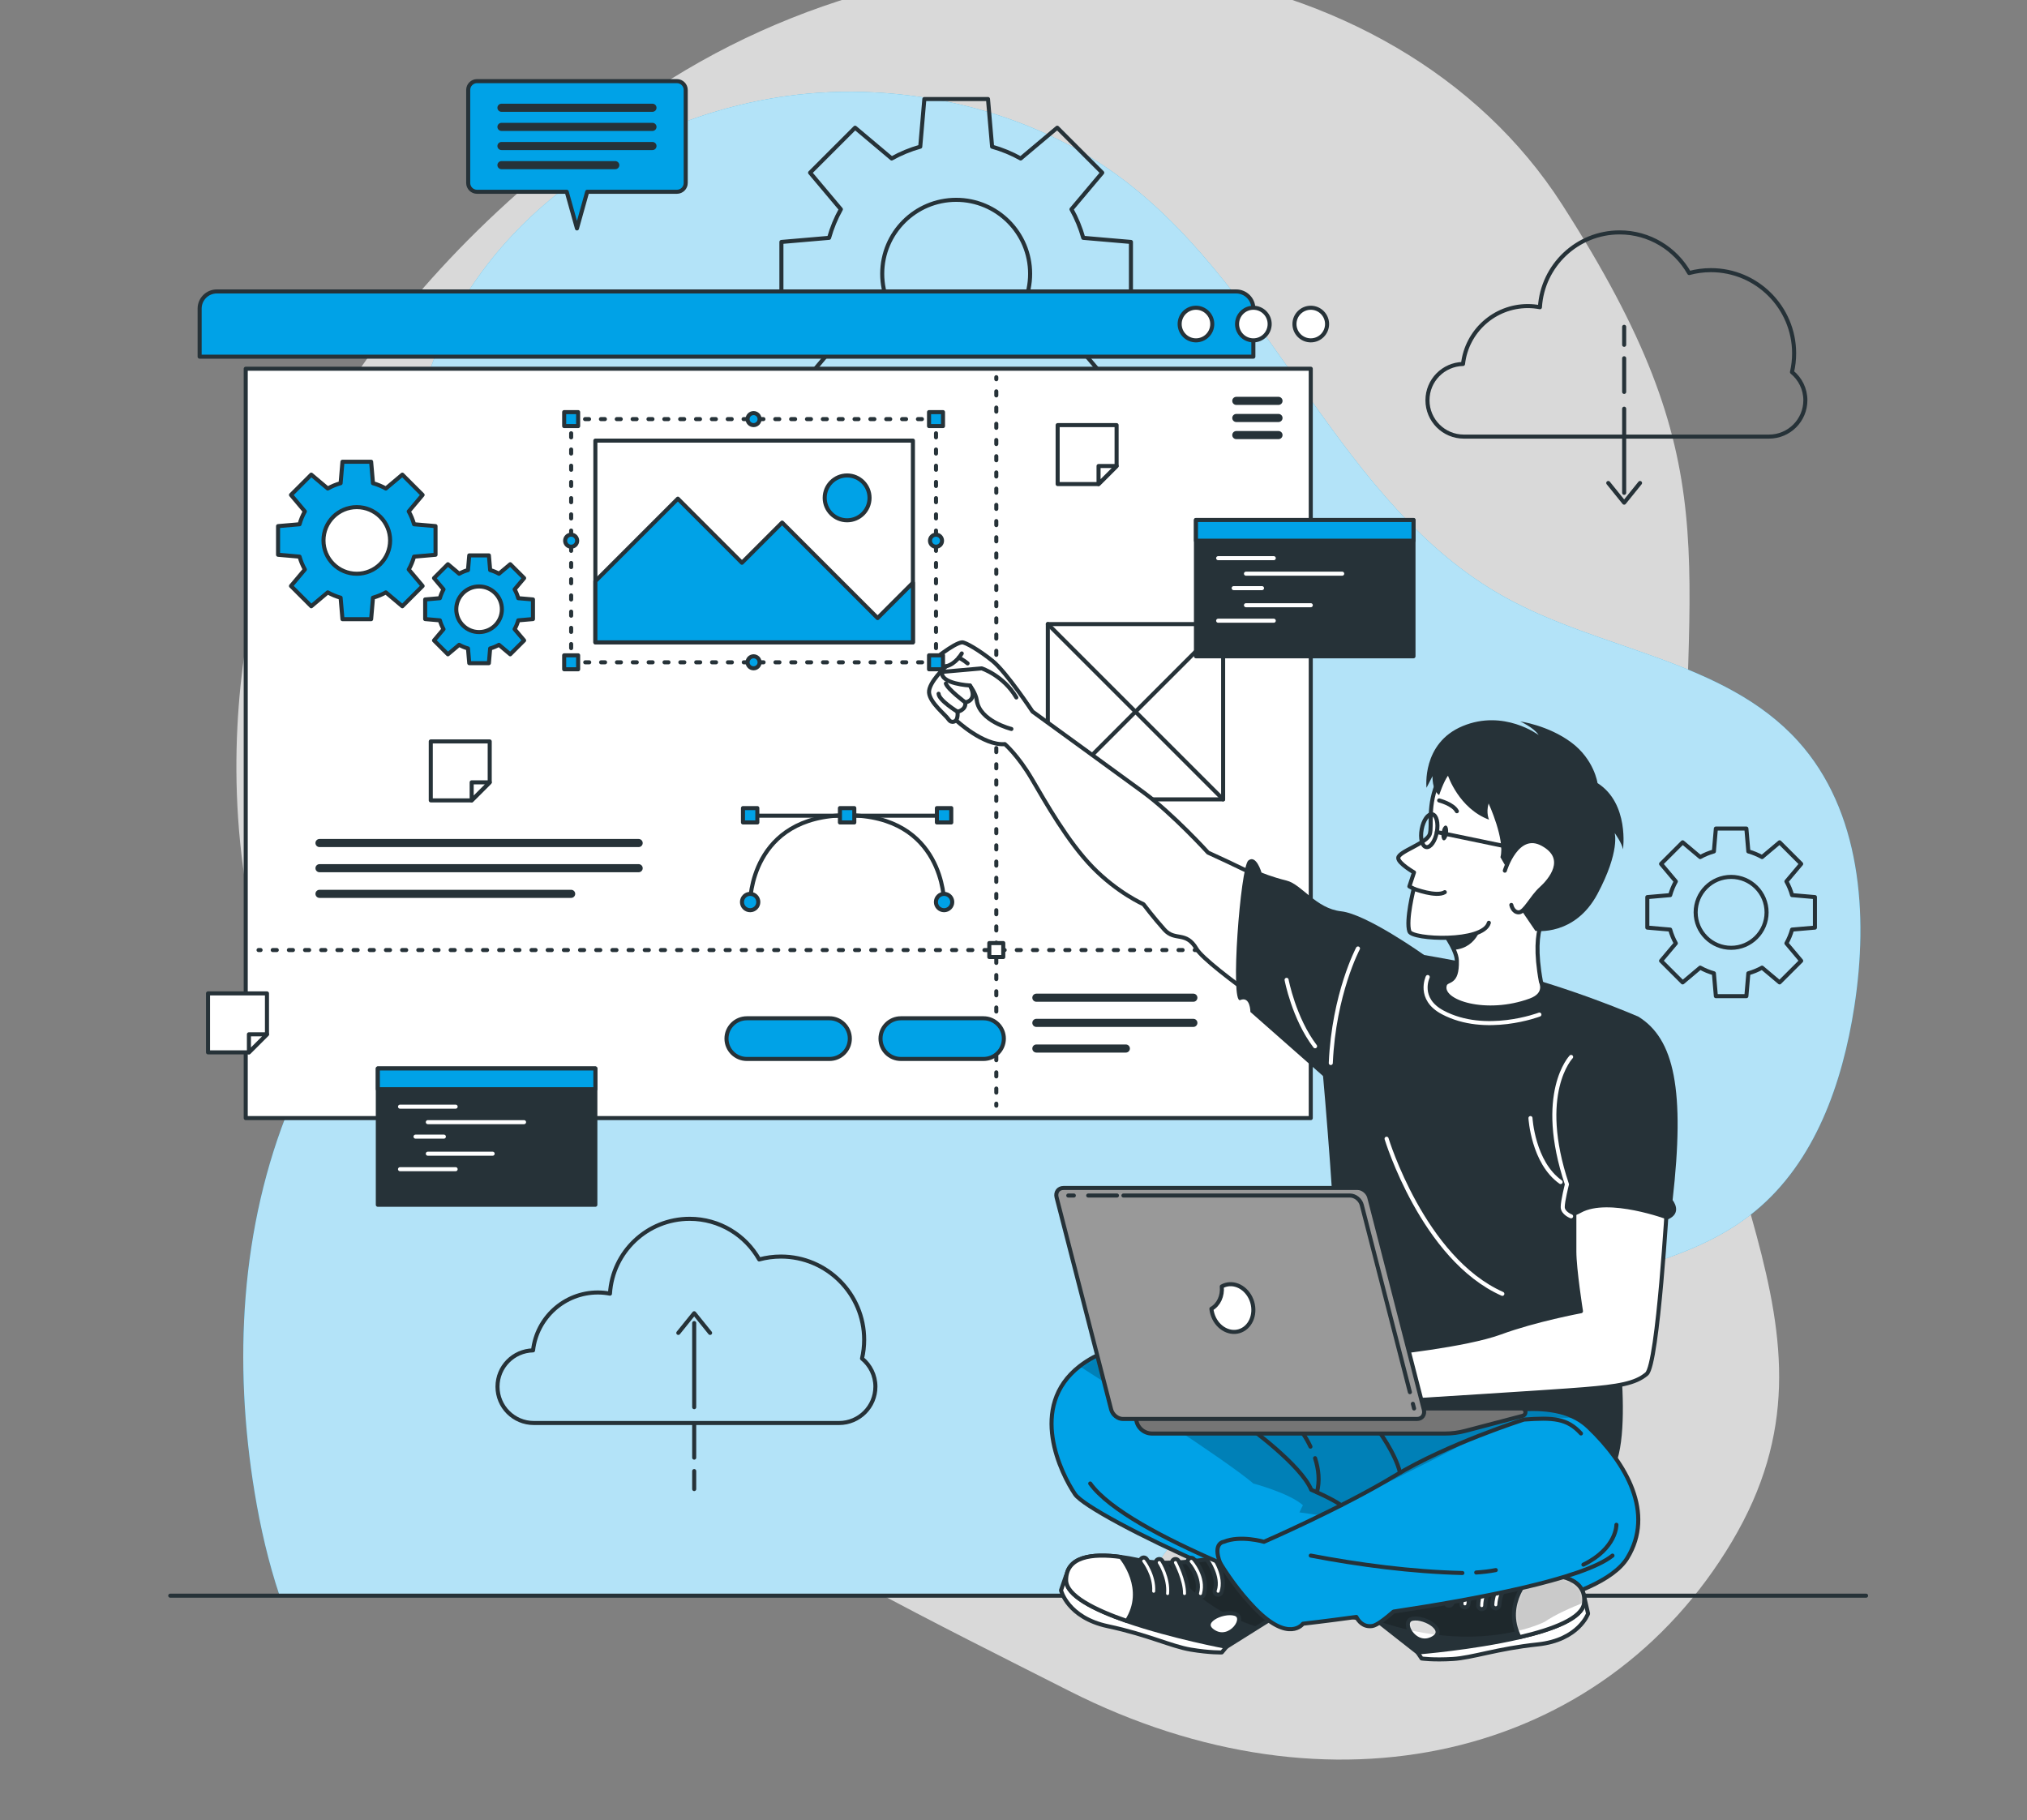 <svg width="500" height="449" viewBox="0 0 500 449" fill="none" xmlns="http://www.w3.org/2000/svg">
<rect x="0" y="0" width="500" height="449" fill="#808080" stroke="none"/>
<g clip-path="url(#clip0_4219_11204)">
<path opacity="0.7" d="M67.929 129.086C67.929 129.086 40.052 201.074 79.226 273.589C118.4 346.105 199.105 384.391 263.695 417.137C328.285 449.883 395.356 433.936 427.229 380.299C459.102 326.662 415.384 288.371 415.332 211.881C415.281 135.391 426.779 115.139 385.369 50.517C343.959 -14.106 242.31 -28.408 165.469 19.521C88.629 67.45 67.929 129.086 67.929 129.086Z" fill="white"/>
<path d="M68.971 393.662H280.185C281.041 392.299 281.903 390.945 282.78 389.611C305.501 355.025 341.876 330.368 381.608 318.802C399.407 313.621 418.69 310.537 432.992 298.743C447.708 286.608 454.467 267.247 457.394 248.399C460.938 225.576 459.021 199.995 443.53 182.864C425.338 162.746 394.86 160.494 371.159 147.306C330.369 124.61 314.555 72.916 277.447 44.597C254.015 26.715 222.355 19.783 194.042 23.703C153.853 29.267 116.037 56.203 104.685 95.665C101.535 106.616 100.274 118.491 101.245 131.076C103.061 154.626 108.127 178.479 103.349 201.609C98.082 227.102 81.495 248.626 71.585 272.697C59.247 302.665 57.548 336.302 62.824 368.278C64.235 376.829 66.207 385.406 68.971 393.662Z" fill="#00A2E7"/>
<path opacity="0.7" d="M68.971 393.662H280.185C281.041 392.299 281.903 390.945 282.78 389.611C305.501 355.025 341.876 330.368 381.608 318.802C399.407 313.621 418.69 310.537 432.992 298.743C447.708 286.608 454.467 267.247 457.394 248.399C460.938 225.576 459.021 199.995 443.53 182.864C425.338 162.746 394.86 160.494 371.159 147.306C330.369 124.61 314.555 72.916 277.447 44.597C254.015 26.715 222.355 19.783 194.042 23.703C153.853 29.267 116.037 56.203 104.685 95.665C101.535 106.616 100.274 118.491 101.245 131.076C103.061 154.626 108.127 178.479 103.349 201.609C98.082 227.102 81.495 248.626 71.585 272.697C59.247 302.665 57.548 336.302 62.824 368.278C64.235 376.829 66.207 385.406 68.971 393.662Z" fill="white"/>
<path d="M41.992 393.662H460.308" stroke="#263238" stroke-miterlimit="10" stroke-linecap="round" stroke-linejoin="round"/>
<path d="M278.968 75.389V59.69L267.208 58.677C266.508 56.196 265.535 53.833 264.3 51.63L271.891 42.607L260.791 31.507L251.768 39.098C249.565 37.863 247.202 36.891 244.721 36.19L243.708 24.431H228.009L226.996 36.19C224.515 36.89 222.152 37.863 219.949 39.098L210.926 31.507L199.826 42.607L207.417 51.63C206.182 53.833 205.21 56.196 204.509 58.677L192.75 59.69V75.389L204.509 76.402C205.209 78.883 206.182 81.246 207.417 83.449L199.826 92.472L210.926 103.572L219.949 95.981C222.152 97.216 224.515 98.188 226.996 98.889L228.009 110.648H243.708L244.721 98.889C247.202 98.189 249.565 97.216 251.768 95.981L260.791 103.572L271.891 92.472L264.3 83.449C265.535 81.246 266.507 78.883 267.208 76.402L278.968 75.389ZM235.859 85.782C225.784 85.782 217.617 77.615 217.617 67.54C217.617 57.465 225.784 49.298 235.859 49.298C245.934 49.298 254.101 57.465 254.101 67.54C254.101 77.614 245.933 85.782 235.859 85.782Z" stroke="#263238" stroke-miterlimit="10" stroke-linecap="round" stroke-linejoin="round"/>
<path d="M447.689 228.845V221.316L442.049 220.83C441.713 219.64 441.247 218.507 440.655 217.451L444.296 213.124L438.972 207.801L434.645 211.442C433.589 210.85 432.455 210.383 431.266 210.048L430.78 204.409H423.252L422.766 210.048C421.576 210.384 420.443 210.85 419.387 211.442L415.06 207.801L409.737 213.124L413.377 217.451C412.785 218.507 412.318 219.641 411.983 220.831L406.344 221.317V228.846L411.983 229.332C412.319 230.522 412.785 231.655 413.377 232.711L409.737 237.038L415.06 242.361L419.387 238.721C420.443 239.313 421.577 239.78 422.766 240.115L423.252 245.754H430.78L431.266 240.115C432.456 239.779 433.589 239.313 434.645 238.721L438.972 242.361L444.296 237.038L440.655 232.711C441.247 231.655 441.714 230.521 442.049 229.332L447.689 228.845ZM427.016 233.829C422.184 233.829 418.268 229.912 418.268 225.081C418.268 220.25 422.185 216.333 427.016 216.333C431.848 216.333 435.764 220.25 435.764 225.081C435.764 229.912 431.847 233.829 427.016 233.829Z" stroke="#263238" stroke-miterlimit="10" stroke-linecap="round" stroke-linejoin="round"/>
<path d="M442.029 91.799C442.371 90.313 442.557 88.769 442.557 87.179C442.557 75.84 433.365 66.647 422.026 66.647C420.171 66.647 418.376 66.897 416.667 67.358C413.286 61.375 406.871 57.333 399.509 57.333C389.046 57.333 380.492 65.492 379.853 75.794C378.886 75.613 377.893 75.508 376.874 75.508C368.597 75.508 361.787 81.755 360.882 89.79C356.022 89.895 352.113 93.86 352.113 98.745C352.113 103.696 356.127 107.71 361.078 107.71H436.365C441.316 107.71 445.33 103.696 445.33 98.745C445.33 95.943 444.042 93.443 442.029 91.799Z" stroke="#263238" stroke-miterlimit="10" stroke-linecap="round" stroke-linejoin="round"/>
<path d="M400.633 100.833V121.581" stroke="#263238" stroke-miterlimit="10" stroke-linecap="round" stroke-linejoin="round"/>
<path d="M400.633 88.385V96.684" stroke="#263238" stroke-miterlimit="10" stroke-linecap="round" stroke-linejoin="round"/>
<path d="M400.633 80.63V85.069" stroke="#263238" stroke-miterlimit="10" stroke-linecap="round" stroke-linejoin="round"/>
<path d="M396.711 119.156L400.63 124.006L404.548 119.156" stroke="#263238" stroke-miterlimit="10" stroke-linecap="round" stroke-linejoin="round"/>
<path d="M212.636 335.15C212.978 333.664 213.164 332.12 213.164 330.53C213.164 319.191 203.972 309.998 192.632 309.998C190.778 309.998 188.982 310.248 187.273 310.709C183.892 304.726 177.477 300.684 170.115 300.684C159.652 300.684 151.098 308.843 150.459 319.145C149.492 318.964 148.499 318.859 147.48 318.859C139.203 318.859 132.393 325.106 131.488 333.141C126.628 333.246 122.719 337.211 122.719 342.096C122.719 347.047 126.733 351.061 131.684 351.061H206.971C211.922 351.061 215.936 347.047 215.936 342.096C215.937 339.295 214.65 336.794 212.636 335.15Z" stroke="#263238" stroke-miterlimit="10" stroke-linecap="round" stroke-linejoin="round"/>
<path d="M171.238 347.154V326.406" stroke="#263238" stroke-miterlimit="10" stroke-linecap="round" stroke-linejoin="round"/>
<path d="M171.238 359.602V351.303" stroke="#263238" stroke-miterlimit="10" stroke-linecap="round" stroke-linejoin="round"/>
<path d="M171.238 367.357V362.918" stroke="#263238" stroke-miterlimit="10" stroke-linecap="round" stroke-linejoin="round"/>
<path d="M175.156 328.832L171.238 323.982L167.32 328.832" stroke="#263238" stroke-miterlimit="10" stroke-linecap="round" stroke-linejoin="round"/>
<path d="M309.166 87.989H49.242V76.135C49.242 73.796 51.138 71.899 53.478 71.899H304.93C307.269 71.899 309.166 73.795 309.166 76.135V87.989Z" fill="#00A2E7" stroke="#263238" stroke-miterlimit="10" stroke-linecap="round" stroke-linejoin="round"/>
<path d="M323.325 90.969H60.613V275.837H323.325V90.969Z" fill="white" stroke="#263238" stroke-miterlimit="10" stroke-linecap="round" stroke-linejoin="round"/>
<path d="M327.349 79.944C327.349 82.166 325.548 83.966 323.327 83.966C321.106 83.966 319.305 82.165 319.305 79.944C319.305 77.722 321.106 75.922 323.327 75.922C325.548 75.922 327.349 77.723 327.349 79.944Z" fill="white" stroke="#263238" stroke-miterlimit="10" stroke-linecap="round" stroke-linejoin="round"/>
<path d="M313.189 79.944C313.189 82.166 311.388 83.966 309.167 83.966C306.945 83.966 305.145 82.165 305.145 79.944C305.145 77.722 306.946 75.922 309.167 75.922C311.388 75.922 313.189 77.723 313.189 79.944Z" fill="white" stroke="#263238" stroke-miterlimit="10" stroke-linecap="round" stroke-linejoin="round"/>
<path d="M299.028 79.944C299.028 82.166 297.227 83.966 295.006 83.966C292.785 83.966 290.984 82.165 290.984 79.944C290.984 77.722 292.785 75.922 295.006 75.922C297.227 75.922 299.028 77.723 299.028 79.944Z" fill="white" stroke="#263238" stroke-miterlimit="10" stroke-linecap="round" stroke-linejoin="round"/>
<path d="M315.366 98.897H304.961" stroke="#263238" stroke-width="2" stroke-miterlimit="10" stroke-linecap="round" stroke-linejoin="round"/>
<path d="M315.366 103.117H304.961" stroke="#263238" stroke-width="2" stroke-miterlimit="10" stroke-linecap="round" stroke-linejoin="round"/>
<path d="M315.366 107.336H304.961" stroke="#263238" stroke-width="2" stroke-miterlimit="10" stroke-linecap="round" stroke-linejoin="round"/>
<path d="M78.812 207.977H157.537" stroke="#263238" stroke-width="2" stroke-miterlimit="10" stroke-linecap="round" stroke-linejoin="round"/>
<path d="M78.812 214.187H157.537" stroke="#263238" stroke-width="2" stroke-miterlimit="10" stroke-linecap="round" stroke-linejoin="round"/>
<path d="M78.812 220.514H140.884" stroke="#263238" stroke-width="2" stroke-miterlimit="10" stroke-linecap="round" stroke-linejoin="round"/>
<path d="M245.758 93.054V93.554" stroke="#263238" stroke-linecap="round" stroke-linejoin="round"/>
<path d="M245.758 96.549V270.779" stroke="#263238" stroke-linecap="round" stroke-linejoin="round" stroke-dasharray="1 3"/>
<path d="M245.758 272.276V272.776" stroke="#263238" stroke-linecap="round" stroke-linejoin="round"/>
<path d="M63.777 234.378H64.277" stroke="#263238" stroke-linecap="round" stroke-linejoin="round"/>
<path d="M67.273 234.378H317.306" stroke="#263238" stroke-linecap="round" stroke-linejoin="round" stroke-dasharray="1 2.99"/>
<path d="M318.805 234.378H319.305" stroke="#263238" stroke-linecap="round" stroke-linejoin="round"/>
<path d="M247.477 232.655H244.031V236.101H247.477V232.655Z" fill="white" stroke="#263238" stroke-miterlimit="10" stroke-linecap="round" stroke-linejoin="round"/>
<path d="M166.972 20.014H117.668C116.466 20.014 115.492 20.988 115.492 22.19V45.135C115.492 46.337 116.466 47.311 117.668 47.311H139.794L142.32 56.355L144.846 47.311H166.972C168.174 47.311 169.148 46.337 169.148 45.135V22.19C169.148 20.989 168.174 20.014 166.972 20.014Z" fill="#00A2E7" stroke="#263238" stroke-miterlimit="10" stroke-linecap="round" stroke-linejoin="round"/>
<path d="M123.695 26.584H160.944" stroke="#263238" stroke-width="2" stroke-miterlimit="10" stroke-linecap="round" stroke-linejoin="round"/>
<path d="M123.695 31.303H160.944" stroke="#263238" stroke-width="2" stroke-miterlimit="10" stroke-linecap="round" stroke-linejoin="round"/>
<path d="M123.695 36.022H160.944" stroke="#263238" stroke-width="2" stroke-miterlimit="10" stroke-linecap="round" stroke-linejoin="round"/>
<path d="M123.695 40.742H151.768" stroke="#263238" stroke-width="2" stroke-miterlimit="10" stroke-linecap="round" stroke-linejoin="round"/>
<path d="M146.854 263.594H93.199V297.223H146.854V263.594Z" fill="#263238" stroke="#263238" stroke-miterlimit="10" stroke-linecap="round" stroke-linejoin="round"/>
<path d="M146.854 263.594H93.199V268.707H146.854V263.594Z" fill="#00A2E7" stroke="#263238" stroke-miterlimit="10" stroke-linecap="round" stroke-linejoin="round"/>
<path d="M98.676 273.017H112.39" stroke="white" stroke-miterlimit="10" stroke-linecap="round" stroke-linejoin="round"/>
<path d="M105.531 276.841H129.267" stroke="white" stroke-miterlimit="10" stroke-linecap="round" stroke-linejoin="round"/>
<path d="M102.5 280.409H109.489" stroke="white" stroke-miterlimit="10" stroke-linecap="round" stroke-linejoin="round"/>
<path d="M105.531 284.621H121.518" stroke="white" stroke-miterlimit="10" stroke-linecap="round" stroke-linejoin="round"/>
<path d="M98.676 288.445H112.39" stroke="white" stroke-miterlimit="10" stroke-linecap="round" stroke-linejoin="round"/>
<path d="M231.988 201.235H185.922" stroke="#263238" stroke-miterlimit="10" stroke-linecap="round" stroke-linejoin="round"/>
<path d="M232.877 222.536C232.877 222.536 232.877 201.132 208.958 201.132C185.039 201.132 185.039 222.536 185.039 222.536" stroke="#263238" stroke-miterlimit="10" stroke-linecap="round" stroke-linejoin="round"/>
<path d="M232.878 224.551C233.991 224.551 234.893 223.649 234.893 222.536C234.893 221.423 233.991 220.521 232.878 220.521C231.765 220.521 230.863 221.423 230.863 222.536C230.863 223.649 231.765 224.551 232.878 224.551Z" fill="#00A2E7" stroke="#263238" stroke-miterlimit="10" stroke-linecap="round" stroke-linejoin="round"/>
<path d="M183.023 222.536C183.023 221.423 183.925 220.521 185.038 220.521C186.151 220.521 187.053 221.423 187.053 222.536C187.053 223.649 186.151 224.551 185.038 224.551C183.925 224.551 183.023 223.649 183.023 222.536Z" fill="#00A2E7" stroke="#263238" stroke-miterlimit="10" stroke-linecap="round" stroke-linejoin="round"/>
<path d="M231.105 202.904H234.648V199.36H231.105V202.904Z" fill="#00A2E7" stroke="#263238" stroke-miterlimit="10" stroke-linecap="round" stroke-linejoin="round"/>
<path d="M207.186 202.904H210.73V199.36H207.186V202.904Z" fill="#00A2E7" stroke="#263238" stroke-miterlimit="10" stroke-linecap="round" stroke-linejoin="round"/>
<path d="M183.27 202.904H186.812V199.36H183.27V202.904Z" fill="#00A2E7" stroke="#263238" stroke-miterlimit="10" stroke-linecap="round" stroke-linejoin="round"/>
<path d="M107.432 136.865V129.793L102.134 129.337C101.819 128.219 101.38 127.155 100.824 126.163L104.244 122.098L99.243 117.097L95.178 120.517C94.186 119.961 93.121 119.523 92.004 119.207L91.547 113.909H84.475L84.018 119.207C82.9 119.522 81.836 119.96 80.844 120.517L76.779 117.097L71.778 122.098L75.198 126.163C74.642 127.155 74.204 128.22 73.888 129.338L68.59 129.794V136.866L73.888 137.323C74.203 138.441 74.642 139.505 75.198 140.498L71.778 144.563L76.779 149.564L80.844 146.144C81.836 146.7 82.901 147.138 84.018 147.454L84.475 152.752H91.547L92.004 147.454C93.122 147.139 94.186 146.7 95.179 146.144L99.244 149.564L104.245 144.563L100.825 140.498C101.381 139.506 101.819 138.441 102.135 137.324L107.432 136.865ZM88.012 141.547C83.473 141.547 79.794 137.868 79.794 133.329C79.794 128.79 83.473 125.111 88.012 125.111C92.551 125.111 96.23 128.79 96.23 133.329C96.23 137.868 92.55 141.547 88.012 141.547Z" fill="#00A2E7" stroke="#263238" stroke-miterlimit="10" stroke-linecap="round" stroke-linejoin="round"/>
<path d="M131.467 152.728V147.887L127.841 147.574C127.625 146.809 127.325 146.08 126.944 145.401L129.285 142.619L125.862 139.196L123.08 141.537C122.401 141.156 121.672 140.856 120.907 140.64L120.594 137.014H115.753L115.44 140.64C114.675 140.856 113.946 141.156 113.267 141.537L110.484 139.196L107.061 142.619L109.402 145.401C109.021 146.08 108.721 146.809 108.505 147.574L104.879 147.887V152.728L108.505 153.041C108.721 153.806 109.021 154.535 109.402 155.214L107.061 157.996L110.484 161.419L113.266 159.078C113.945 159.459 114.674 159.759 115.439 159.975L115.752 163.601H120.593L120.906 159.975C121.671 159.759 122.4 159.459 123.079 159.078L125.861 161.419L129.284 157.996L126.943 155.213C127.324 154.534 127.624 153.805 127.84 153.04L131.467 152.728ZM118.174 155.933C115.067 155.933 112.549 153.414 112.549 150.308C112.549 147.201 115.068 144.683 118.174 144.683C121.281 144.683 123.799 147.202 123.799 150.308C123.799 153.415 121.281 155.933 118.174 155.933Z" fill="#00A2E7" stroke="#263238" stroke-miterlimit="10" stroke-linecap="round" stroke-linejoin="round"/>
<path d="M255.641 246.137H294.366" stroke="#263238" stroke-width="2" stroke-miterlimit="10" stroke-linecap="round" stroke-linejoin="round"/>
<path d="M255.641 252.347H294.366" stroke="#263238" stroke-width="2" stroke-miterlimit="10" stroke-linecap="round" stroke-linejoin="round"/>
<path d="M255.641 258.675H277.713" stroke="#263238" stroke-width="2" stroke-miterlimit="10" stroke-linecap="round" stroke-linejoin="round"/>
<path d="M204.61 261.248H184.221C181.45 261.248 179.203 259.002 179.203 256.231C179.203 253.46 181.449 251.213 184.221 251.213H204.61C207.381 251.213 209.628 253.459 209.628 256.231C209.628 259.002 207.381 261.248 204.61 261.248Z" fill="#00A2E7" stroke="#263238" stroke-miterlimit="10" stroke-linecap="round" stroke-linejoin="round"/>
<path d="M242.602 261.248H222.213C219.442 261.248 217.195 259.002 217.195 256.231C217.195 253.46 219.442 251.213 222.213 251.213H242.602C245.373 251.213 247.62 253.459 247.62 256.231C247.619 259.002 245.373 261.248 242.602 261.248Z" fill="#00A2E7" stroke="#263238" stroke-miterlimit="10" stroke-linecap="round" stroke-linejoin="round"/>
<path d="M301.71 153.966H258.469V197.207H301.71V153.966Z" fill="white" stroke="#263238" stroke-miterlimit="10" stroke-linecap="round" stroke-linejoin="round"/>
<path d="M258.469 153.966L301.71 197.207" stroke="#263238" stroke-miterlimit="10" stroke-linecap="round" stroke-linejoin="round"/>
<path d="M301.71 153.966L258.469 197.207" stroke="#263238" stroke-miterlimit="10" stroke-linecap="round" stroke-linejoin="round"/>
<path d="M348.664 128.281H295.008V161.91H348.664V128.281Z" fill="#263238" stroke="#263238" stroke-miterlimit="10" stroke-linecap="round" stroke-linejoin="round"/>
<path d="M348.664 128.281H295.008V133.394H348.664V128.281Z" fill="#00A2E7" stroke="#263238" stroke-miterlimit="10" stroke-linecap="round" stroke-linejoin="round"/>
<path d="M300.484 137.703H314.199" stroke="white" stroke-miterlimit="10" stroke-linecap="round" stroke-linejoin="round"/>
<path d="M307.344 141.527H331.08" stroke="white" stroke-miterlimit="10" stroke-linecap="round" stroke-linejoin="round"/>
<path d="M304.309 145.095H311.298" stroke="white" stroke-miterlimit="10" stroke-linecap="round" stroke-linejoin="round"/>
<path d="M307.344 149.308H323.331" stroke="white" stroke-miterlimit="10" stroke-linecap="round" stroke-linejoin="round"/>
<path d="M300.484 153.132H314.199" stroke="white" stroke-miterlimit="10" stroke-linecap="round" stroke-linejoin="round"/>
<path d="M275.431 104.88V114.97L270.981 119.42H260.891V104.88H275.431Z" fill="white" stroke="#263238" stroke-miterlimit="10" stroke-linecap="round" stroke-linejoin="round"/>
<path d="M275.43 114.97L270.98 119.42V114.97H275.43Z" fill="white" stroke="#263238" stroke-miterlimit="10" stroke-linecap="round" stroke-linejoin="round"/>
<path d="M120.798 182.915V193.005L116.348 197.455H106.258V182.915H120.798Z" fill="white" stroke="#263238" stroke-miterlimit="10" stroke-linecap="round" stroke-linejoin="round"/>
<path d="M120.798 193.005L116.348 197.455V193.005H120.798Z" fill="white" stroke="#263238" stroke-miterlimit="10" stroke-linecap="round" stroke-linejoin="round"/>
<path d="M65.853 245.077V255.167L61.403 259.617H51.312V245.077H65.853Z" fill="white" stroke="#263238" stroke-miterlimit="10" stroke-linecap="round" stroke-linejoin="round"/>
<path d="M65.852 255.167L61.402 259.617V255.167H65.852Z" fill="white" stroke="#263238" stroke-miterlimit="10" stroke-linecap="round" stroke-linejoin="round"/>
<path d="M247.869 183.575C242.584 184.027 235.857 177.706 235.857 177.706C235.857 177.706 234.828 178.701 233.969 177.465C233.11 176.229 229.381 173.363 229.171 170.88C228.961 168.398 233.366 164.377 233.366 164.377C229.968 165.304 229.61 163.313 229.61 163.313C229.61 163.313 235.321 158.597 237.318 158.471C238.101 158.421 241.506 160.378 244.795 163.023C248.235 165.79 254.69 175.542 254.69 175.542C254.69 175.542 276.544 191.411 282.067 195.474C289.354 200.835 297.992 210.341 297.992 210.341C297.992 210.341 327.012 223.419 334.969 230.607L324.156 256.231C324.156 256.231 297.782 238.561 295.145 234.077C292.508 229.594 289.87 232.291 287.233 229.36C284.596 226.429 282.067 223.081 282.067 223.081C282.067 223.081 275.684 220.286 269.516 213.956C263.348 207.626 257.919 197.945 254.51 192.143C251.1 186.341 247.869 183.575 247.869 183.575Z" fill="white" stroke="#263238" stroke-miterlimit="10" stroke-linecap="round" stroke-linejoin="round"/>
<path d="M249.481 179.836C249.481 179.836 241.616 177.931 240.932 172.739C240.71 171.052 239.244 169.11 239.244 169.11C239.244 169.11 231.898 168.747 232.365 165.757L242.159 164.892C242.159 164.892 247.53 166.647 250.696 172.068" fill="white"/>
<path d="M249.481 179.836C249.481 179.836 241.616 177.931 240.932 172.739C240.71 171.052 239.244 169.11 239.244 169.11C239.244 169.11 231.898 168.747 232.365 165.757L242.159 164.892C242.159 164.892 247.53 166.647 250.696 172.068" stroke="#263238" stroke-miterlimit="10" stroke-linecap="round" stroke-linejoin="round"/>
<path d="M235.859 177.706C235.859 177.706 236.353 177.017 236.19 175.586C236.19 175.586 238.35 175.195 238.109 173.281C238.109 173.281 241.313 172.887 239.245 169.11" stroke="#263238" stroke-miterlimit="10" stroke-linecap="round" stroke-linejoin="round"/>
<path d="M238.107 173.281C238.107 173.281 233.805 170.086 233.316 168.632" stroke="#263238" stroke-miterlimit="10" stroke-linecap="round" stroke-linejoin="round"/>
<path d="M236.191 175.586C236.191 175.586 231.604 172.794 231.523 171.155" stroke="#263238" stroke-miterlimit="10" stroke-linecap="round" stroke-linejoin="round"/>
<path d="M237.238 161.206C237.238 161.206 235.781 163.829 233.367 164.377" stroke="#263238" stroke-miterlimit="10" stroke-linecap="round" stroke-linejoin="round"/>
<path d="M236.516 162.234C236.516 162.234 237.682 162.822 238.675 163.662" stroke="#263238" stroke-miterlimit="10" stroke-linecap="round" stroke-linejoin="round"/>
<path d="M404.118 250.801C404.118 250.801 386.783 243.256 369.217 239.141C351.65 235.026 323.256 231.36 323.256 231.36C323.256 231.36 331.074 311.159 329.016 315.961C326.958 320.762 314.594 336.88 314.594 336.88C314.594 336.88 381.486 362.961 393.146 365.181C404.806 367.402 398.724 326.934 398.724 326.934C398.724 326.934 410.976 275.493 404.118 250.801Z" fill="#263238"/>
<path d="M380.112 242.23C380.112 242.23 381.702 245.26 377.522 246.8C366.692 250.8 355.152 247.27 356.382 243.03C356.852 241.41 359.532 243.03 359.362 236.98C359.342 236.2 359.062 235.29 358.632 234.32C357.972 232.82 356.932 231.18 355.882 229.71C354.052 227.15 352.172 225.08 352.172 225.08C352.172 225.08 369.362 214.11 382.112 225.08C382.112 225.08 377.372 227.48 380.112 242.23Z" fill="white" stroke="#263238" stroke-miterlimit="10" stroke-linecap="round" stroke-linejoin="round"/>
<path d="M401.411 384.36C394.641 395.39 360.291 400.57 341.541 400.08C322.801 399.6 268.841 374.05 265.181 368.64C261.791 363.63 253.461 347.07 266.301 337.06C267.321 336.27 268.461 335.52 269.761 334.82C278.551 330.06 337.011 345.07 337.011 345.07C337.011 345.07 340.631 342.78 341.961 342.95C346.041 343.47 348.931 346.77 357.201 349.12C362.971 350.77 378.721 344.43 388.781 349.88C389.881 350.47 390.901 351.2 391.841 352.1C401.241 361.08 408.171 373.33 401.411 384.36Z" fill="#00A2E7"/>
<mask id="mask0_4219_11204" style="mask-type:luminance" maskUnits="userSpaceOnUse" x="259" y="333" width="146" height="68">
<path d="M401.411 384.36C394.641 395.39 360.291 400.57 341.541 400.08C322.801 399.6 268.841 374.05 265.181 368.64C261.791 363.63 253.461 347.07 266.301 337.06C267.321 336.27 268.461 335.52 269.761 334.82C278.551 330.06 337.011 345.07 337.011 345.07C337.011 345.07 340.631 342.78 341.961 342.95C346.041 343.47 348.931 346.77 357.201 349.12C362.971 350.77 378.721 344.43 388.781 349.88C389.881 350.47 390.901 351.2 391.841 352.1C401.241 361.08 408.171 373.33 401.411 384.36Z" fill="white"/>
</mask>
<g mask="url(#mask0_4219_11204)">
<path opacity="0.3" d="M388.781 349.88C378.471 349.19 369.281 351.35 362.861 355.14C355.251 359.64 319.311 376.95 319.311 376.95C319.391 375.09 321.391 371.34 321.391 371.34C318.011 368.33 309.171 365.99 309.171 365.99C302.321 360.14 275.141 342.69 266.301 337.06C267.321 336.27 268.461 335.52 269.761 334.82C278.551 330.06 337.011 345.07 337.011 345.07C337.011 345.07 340.631 342.78 341.961 342.95C346.041 343.47 348.931 346.77 357.201 349.12C362.971 350.77 378.721 344.43 388.781 349.88Z" fill="black" fill-opacity="0.7"/>
</g>
<path d="M401.411 384.36C394.641 395.39 360.291 400.57 341.541 400.08C322.801 399.6 268.841 374.05 265.181 368.64C261.791 363.63 253.461 347.07 266.301 337.06C267.321 336.27 268.461 335.52 269.761 334.82C278.551 330.06 337.011 345.07 337.011 345.07C337.011 345.07 340.631 342.78 341.961 342.95C346.041 343.47 348.931 346.77 357.201 349.12C362.971 350.77 378.721 344.43 388.781 349.88C389.881 350.47 390.901 351.2 391.841 352.1C401.241 361.08 408.171 373.33 401.411 384.36Z" stroke="#263238" stroke-miterlimit="10" stroke-linecap="round" stroke-linejoin="round"/>
<path d="M390.866 394.316L391.73 398.086C391.73 398.086 389.431 404.613 379.318 405.678C369.205 406.743 363.221 408.984 358.362 409.276C353.503 409.568 350.673 409.154 350.673 409.154L349.68 407.67L390.866 394.316Z" fill="white" stroke="#263238" stroke-miterlimit="10" stroke-linecap="round" stroke-linejoin="round"/>
<path d="M332.164 393.918L349.68 407.667C349.68 407.667 363.261 406.591 374.798 403.913L374.799 403.904C383.1 401.983 390.347 399.226 390.746 395.45C391.352 389.708 385.216 388.136 377.922 388.36C376.559 388.39 375.162 388.496 373.751 388.643C362.078 389.894 347.242 383.446 347.242 383.446L332.164 393.918Z" fill="#263238"/>
<mask id="mask1_4219_11204" style="mask-type:luminance" maskUnits="userSpaceOnUse" x="332" y="383" width="59" height="25">
<path d="M332.164 393.918L349.68 407.667C349.68 407.667 363.261 406.591 374.798 403.913L374.799 403.904C383.1 401.983 390.347 399.226 390.746 395.45C391.352 389.708 385.216 388.136 377.922 388.36C376.559 388.39 375.162 388.496 373.751 388.643C362.078 389.894 347.242 383.446 347.242 383.446L332.164 393.918Z" fill="white"/>
</mask>
<g mask="url(#mask1_4219_11204)">
<path opacity="0.3" d="M390.752 395.323C387.605 396.563 383.696 398.288 381.008 400.117C381.008 400.117 364.737 408.491 339.736 399.866L332.16 393.919L347.244 383.447C347.244 383.447 362.076 389.897 373.753 388.64C375.166 388.493 376.562 388.389 377.923 388.363C385.161 388.137 391.255 389.68 390.752 395.323Z" fill="black" fill-opacity="0.7"/>
</g>
<path d="M332.164 393.918L349.68 407.667C349.68 407.667 363.261 406.591 374.798 403.913L374.799 403.904C383.1 401.983 390.347 399.226 390.746 395.45C391.352 389.708 385.216 388.136 377.922 388.36C376.559 388.39 375.162 388.496 373.751 388.643C362.078 389.894 347.242 383.446 347.242 383.446L332.164 393.918Z" stroke="#263238" stroke-miterlimit="10" stroke-linecap="round" stroke-linejoin="round"/>
<path d="M348.492 399.337C345.334 399.852 348.804 406.311 353.085 404.349C357.366 402.387 351.65 398.822 348.492 399.337Z" fill="white"/>
<mask id="mask2_4219_11204" style="mask-type:luminance" maskUnits="userSpaceOnUse" x="347" y="399" width="8" height="6">
<path d="M348.492 399.337C345.334 399.852 348.804 406.311 353.085 404.349C357.366 402.387 351.65 398.822 348.492 399.337Z" fill="white"/>
</mask>
<g mask="url(#mask2_4219_11204)">
<path opacity="0.2" d="M354.419 403.307C352.261 403.047 349.989 402.657 347.614 402.119C347.007 400.853 347.146 399.553 348.49 399.336C351.142 398.903 355.598 401.348 354.419 403.307Z" fill="black" fill-opacity="0.7"/>
</g>
<path d="M348.492 399.337C345.334 399.852 348.804 406.311 353.085 404.349C357.366 402.387 351.65 398.822 348.492 399.337Z" stroke="#263238" stroke-miterlimit="10" stroke-linecap="round" stroke-linejoin="round"/>
<path d="M374.801 403.904C383.102 401.983 390.349 399.226 390.748 395.45C391.354 389.708 385.218 388.136 377.924 388.36C377.605 388.666 370.537 395.503 374.801 403.904Z" fill="white"/>
<mask id="mask3_4219_11204" style="mask-type:luminance" maskUnits="userSpaceOnUse" x="373" y="388" width="18" height="16">
<path d="M374.801 403.904C383.102 401.983 390.349 399.226 390.748 395.45C391.354 389.708 385.218 388.136 377.924 388.36C377.605 388.666 370.537 395.503 374.801 403.904Z" fill="white"/>
</mask>
<g mask="url(#mask3_4219_11204)">
<path opacity="0.3" d="M390.753 395.323C387.606 396.563 383.697 398.288 381.009 400.117C381.009 400.117 378.582 401.365 374.161 402.406C371.361 394.708 377.62 388.649 377.923 388.363C385.162 388.137 391.256 389.68 390.753 395.323Z" fill="black" fill-opacity="0.7"/>
</g>
<path d="M374.801 403.904C383.102 401.983 390.349 399.226 390.748 395.45C391.354 389.708 385.218 388.136 377.924 388.36C377.605 388.666 370.537 395.503 374.801 403.904Z" stroke="#263238" stroke-miterlimit="10" stroke-linecap="round" stroke-linejoin="round"/>
<path d="M368.877 396.773C368.894 396.775 368.911 396.776 368.927 396.777C369.406 396.8 369.812 396.431 369.835 395.953C370.009 392.336 372.792 389.39 372.821 389.361C373.152 389.015 373.141 388.467 372.795 388.136C372.45 387.805 371.903 387.816 371.571 388.159C371.438 388.297 368.309 391.59 368.103 395.869C368.081 396.331 368.423 396.725 368.877 396.773Z" fill="white" stroke="#263238" stroke-miterlimit="10" stroke-linecap="round" stroke-linejoin="round"/>
<path d="M365.408 396.981C365.432 396.984 365.458 396.985 365.482 396.985C365.961 396.995 366.357 396.614 366.366 396.136C366.439 392.482 368.993 389.314 369.02 389.282C369.322 388.912 369.268 388.366 368.898 388.063C368.527 387.76 367.984 387.812 367.679 388.183C367.558 388.329 364.716 391.835 364.633 396.102C364.624 396.555 364.966 396.934 365.408 396.981Z" fill="white" stroke="#263238" stroke-miterlimit="10" stroke-linecap="round" stroke-linejoin="round"/>
<path d="M361.26 396.543C361.265 396.543 361.27 396.544 361.275 396.545C361.752 396.587 362.173 396.234 362.215 395.757C362.481 392.719 365.066 388.835 365.092 388.796C365.358 388.398 365.252 387.86 364.855 387.594C364.458 387.326 363.918 387.434 363.653 387.83C363.536 388.004 360.794 392.121 360.488 395.606C360.446 396.076 360.791 396.493 361.26 396.543Z" fill="white" stroke="#263238" stroke-miterlimit="10" stroke-linecap="round" stroke-linejoin="round"/>
<path d="M357.339 396.129C357.416 396.137 357.494 396.135 357.574 396.122C358.046 396.043 358.365 395.596 358.286 395.124C357.67 391.442 361.09 388.288 361.125 388.257C361.479 387.936 361.506 387.388 361.186 387.033C360.866 386.678 360.318 386.65 359.963 386.969C359.793 387.123 355.801 390.782 356.576 395.409C356.642 395.802 356.962 396.089 357.339 396.129Z" fill="white" stroke="#263238" stroke-miterlimit="10" stroke-linecap="round" stroke-linejoin="round"/>
<path d="M353.078 395.104C353.171 395.114 353.267 395.109 353.363 395.086C353.83 394.979 354.121 394.514 354.013 394.047C353.259 390.765 356.495 387.055 356.528 387.019C356.844 386.66 356.811 386.113 356.453 385.795C356.096 385.478 355.548 385.51 355.231 385.868C355.072 386.046 351.369 390.277 352.325 394.436C352.41 394.806 352.721 395.066 353.078 395.104Z" fill="white" stroke="#263238" stroke-miterlimit="10" stroke-linecap="round" stroke-linejoin="round"/>
<path d="M262.974 388.677L261.719 392.335C261.719 392.335 263.319 399.068 273.265 401.188C283.21 403.309 288.926 406.167 293.727 406.967C298.528 407.767 301.386 407.653 301.386 407.653L302.529 406.281L262.974 388.677Z" fill="white" stroke="#263238" stroke-miterlimit="10" stroke-linecap="round" stroke-linejoin="round"/>
<path d="M321.396 394.448L302.533 406.281C302.533 406.281 289.14 403.784 277.948 399.909V399.9C269.895 397.117 262.977 393.615 262.977 389.818C262.977 384.045 269.244 383.126 276.474 384.114C277.826 384.287 279.205 384.539 280.592 384.834C292.07 387.305 307.5 382.45 307.5 382.45L321.396 394.448Z" fill="#263238"/>
<mask id="mask4_4219_11204" style="mask-type:luminance" maskUnits="userSpaceOnUse" x="262" y="382" width="60" height="25">
<path d="M321.396 394.448L302.533 406.281C302.533 406.281 289.14 403.784 277.948 399.909V399.9C269.895 397.117 262.977 393.615 262.977 389.818C262.977 384.045 269.244 383.126 276.474 384.114C277.826 384.287 279.205 384.539 280.592 384.834C292.07 387.305 307.5 382.45 307.5 382.45L321.396 394.448Z" fill="white"/>
</mask>
<g mask="url(#mask4_4219_11204)">
<path opacity="0.3" d="M321.396 394.448L310.3 401.409C299.16 398.054 291.913 390.954 287.77 385.536C297.609 385.562 307.5 382.45 307.5 382.45L321.396 394.448Z" fill="black" fill-opacity="0.7"/>
</g>
<path d="M321.396 394.448L302.533 406.281C302.533 406.281 289.14 403.784 277.948 399.909V399.9C269.895 397.117 262.977 393.615 262.977 389.818C262.977 384.045 269.244 383.126 276.474 384.114C277.826 384.287 279.205 384.539 280.592 384.834C292.07 387.305 307.5 382.45 307.5 382.45L321.396 394.448Z" stroke="#263238" stroke-miterlimit="10" stroke-linecap="round" stroke-linejoin="round"/>
<path d="M277.948 399.9C269.895 397.117 262.977 393.615 262.977 389.818C262.977 384.045 269.244 383.126 276.474 384.114C276.76 384.452 283.071 391.994 277.948 399.9Z" fill="white" stroke="#263238" stroke-miterlimit="10" stroke-linecap="round" stroke-linejoin="round"/>
<path d="M284.582 393.431C284.565 393.431 284.548 393.43 284.532 393.429C284.054 393.402 283.688 392.992 283.716 392.515C283.923 388.9 281.464 385.678 281.439 385.646C281.146 385.267 281.215 384.723 281.593 384.43C281.971 384.137 282.514 384.206 282.808 384.581C282.926 384.733 285.691 388.336 285.447 392.612C285.42 393.075 285.039 393.431 284.582 393.431Z" fill="white" stroke="#263238" stroke-miterlimit="10" stroke-linecap="round" stroke-linejoin="round"/>
<path d="M288.011 394.002C287.986 394.002 287.961 394.001 287.937 393.999C287.46 393.958 287.106 393.539 287.147 393.062C287.459 389.421 285.251 386.002 285.228 385.967C284.966 385.567 285.077 385.03 285.477 384.767C285.878 384.505 286.412 384.614 286.677 385.014C286.782 385.172 289.24 388.957 288.875 393.209C288.835 393.661 288.456 394.002 288.011 394.002Z" fill="white" stroke="#263238" stroke-miterlimit="10" stroke-linecap="round" stroke-linejoin="round"/>
<path d="M292.183 394.002C292.178 394.002 292.173 394.002 292.168 394.002C291.69 393.993 291.308 393.598 291.316 393.12C291.37 390.071 289.208 385.937 289.186 385.895C288.963 385.472 289.125 384.948 289.548 384.724C289.97 384.499 290.496 384.663 290.719 385.085C290.817 385.27 293.111 389.652 293.05 393.15C293.042 393.624 292.655 394.002 292.183 394.002Z" fill="white" stroke="#263238" stroke-miterlimit="10" stroke-linecap="round" stroke-linejoin="round"/>
<path d="M296.128 394.002C296.051 394.002 295.973 393.992 295.895 393.971C295.434 393.842 295.164 393.365 295.291 392.903C296.291 389.306 293.22 385.81 293.189 385.776C292.871 385.42 292.901 384.872 293.257 384.553C293.613 384.234 294.16 384.263 294.48 384.618C294.633 384.789 298.218 388.847 296.962 393.367C296.856 393.751 296.507 394.002 296.128 394.002Z" fill="white" stroke="#263238" stroke-miterlimit="10" stroke-linecap="round" stroke-linejoin="round"/>
<path d="M300.47 393.431C300.377 393.431 300.281 393.416 300.188 393.384C299.735 393.228 299.495 392.736 299.65 392.283C300.745 389.098 297.916 385.069 297.887 385.03C297.61 384.64 297.701 384.099 298.09 383.821C298.478 383.543 299.019 383.633 299.298 384.022C299.437 384.216 302.676 388.813 301.288 392.847C301.165 393.205 300.829 393.431 300.47 393.431Z" fill="white" stroke="#263238" stroke-miterlimit="10" stroke-linecap="round" stroke-linejoin="round"/>
<path d="M304.585 398.122C307.672 398.966 303.542 405.025 299.491 402.624C295.44 400.223 301.499 397.278 304.585 398.122Z" fill="white" stroke="#263238" stroke-miterlimit="10" stroke-linecap="round" stroke-linejoin="round"/>
<path d="M268.922 365.986C273.559 372.478 287.284 379.645 300.964 385.561C302.435 387.992 305.429 392.539 309.542 396.769C317.963 405.43 321.396 400.578 321.396 400.578C321.396 400.578 326.714 399.981 334.569 398.905C335.091 399.913 336.284 401.493 338.539 401.137C339.561 400.976 341.527 399.515 343.745 397.587C363.572 394.602 390.486 389.625 397.753 383.77" fill="#00A2E7"/>
<path d="M268.922 365.986C273.559 372.478 287.284 379.645 300.964 385.561C302.435 387.992 305.429 392.539 309.542 396.769C317.963 405.43 321.396 400.578 321.396 400.578C321.396 400.578 326.714 399.981 334.569 398.905C335.091 399.913 336.284 401.493 338.539 401.137C339.561 400.976 341.527 399.515 343.745 397.587C363.572 394.602 390.486 389.625 397.753 383.77" stroke="#263238" stroke-miterlimit="10" stroke-linecap="round" stroke-linejoin="round"/>
<path d="M389.977 353.64C386.548 349.868 383.118 349.696 375.916 350.211C375.916 350.211 357.127 356.169 344.022 364.1C330.918 372.031 311.785 380.364 311.785 380.364C311.785 380.364 305.955 378.675 301.899 380.364C301.899 380.364 299.05 380.585 300.959 385.562" stroke="#263238" stroke-miterlimit="10" stroke-linecap="round" stroke-linejoin="round"/>
<path d="M398.722 376.167C398.722 376.167 398.818 381.977 390.582 386" stroke="#263238" stroke-miterlimit="10" stroke-linecap="round" stroke-linejoin="round"/>
<path d="M307.844 351.926C307.844 351.926 320.855 361.329 323.448 367.53C323.448 367.53 328.45 369.659 330.836 371.338" stroke="#263238" stroke-miterlimit="10" stroke-linecap="round" stroke-linejoin="round"/>
<path d="M324.391 359.742C325.265 362.444 325.593 365.379 324.848 368.151" stroke="#263238" stroke-miterlimit="10" stroke-linecap="round" stroke-linejoin="round"/>
<path d="M321.391 353.64C322.104 354.666 322.716 355.763 323.253 356.891" stroke="#263238" stroke-miterlimit="10" stroke-linecap="round" stroke-linejoin="round"/>
<path d="M339.906 352.783C339.906 352.783 344.256 358.597 345.339 363.32" stroke="#263238" stroke-miterlimit="10" stroke-linecap="round" stroke-linejoin="round"/>
<path d="M364.137 387.939C365.755 387.835 367.37 387.657 368.962 387.345" stroke="#263238" stroke-miterlimit="10" stroke-linecap="round" stroke-linejoin="round"/>
<path d="M323.328 383.77C335.201 386.038 348.204 387.772 360.724 388.064" stroke="#263238" stroke-miterlimit="10" stroke-linecap="round" stroke-linejoin="round"/>
<path d="M411.32 295.588C411.32 295.588 408.971 336.537 406.202 338.937C403.433 341.337 399.061 342.024 390.787 342.709C382.513 343.395 345.939 345.643 345.939 345.643L342.027 333.89C342.027 333.89 361.476 331.916 370.109 328.739C378.741 325.562 389.978 323.481 389.978 323.481C389.978 323.481 388.344 313.168 388.344 308.734C388.344 304.3 388.344 293.007 388.344 287.851" fill="white"/>
<path d="M411.32 295.588C411.32 295.588 408.971 336.537 406.202 338.937C403.433 341.337 399.061 342.024 390.787 342.709C382.513 343.395 345.939 345.643 345.939 345.643L342.027 333.89C342.027 333.89 361.476 331.916 370.109 328.739C378.741 325.562 389.978 323.481 389.978 323.481C389.978 323.481 388.344 313.168 388.344 308.734C388.344 304.3 388.344 293.007 388.344 287.851" stroke="#263238" stroke-miterlimit="10" stroke-linecap="round" stroke-linejoin="round"/>
<path d="M404.118 250.801C413.036 256.288 415.666 268.977 412.579 296.069C412.579 296.069 415.212 299.27 411.322 300.87C411.322 300.87 396.757 295.423 389.979 299.175C383.201 302.927 384.96 293.987 384.96 293.987C384.96 293.987 382.172 269.066 388.345 264.563" fill="#263238"/>
<path d="M387.545 260.747C387.545 260.747 378.971 269.664 386.516 292.183C386.516 292.183 385.468 296.28 385.478 297.784C385.488 299.289 387.545 300.07 387.545 300.07" stroke="white" stroke-miterlimit="10" stroke-linecap="round" stroke-linejoin="round"/>
<path d="M377.52 275.836C377.52 275.836 378.145 286.81 384.959 291.611" stroke="white" stroke-miterlimit="10" stroke-linecap="round" stroke-linejoin="round"/>
<path d="M379.724 250.296C379.724 250.296 366.436 255.388 355.861 249.75C349.593 246.409 352.176 241.036 352.176 241.036" stroke="white" stroke-miterlimit="10" stroke-linecap="round" stroke-linejoin="round"/>
<path d="M284.155 353.659H356.493C358.127 353.659 359.755 353.449 361.335 353.034L375.602 349.291C376.008 349.184 376.291 348.817 376.291 348.397C376.291 347.887 375.877 347.473 375.367 347.473H281.166C280.656 347.473 280.242 347.887 280.242 348.397V349.746C280.243 351.908 281.995 353.659 284.155 353.659Z" fill="#757575" stroke="#263238" stroke-miterlimit="10" stroke-linecap="round" stroke-linejoin="round"/>
<path d="M276.981 350.065H349.521C350.787 350.065 351.545 349.022 351.214 347.736L337.756 295.407C337.425 294.121 336.131 293.078 334.865 293.078H262.325C261.059 293.078 260.301 294.121 260.632 295.407L274.09 347.736C274.421 349.022 275.715 350.065 276.981 350.065Z" fill="#999999" stroke="#263238" stroke-miterlimit="10" stroke-linecap="round" stroke-linejoin="round"/>
<path d="M264.883 294.94H263.512" stroke="#263238" stroke-miterlimit="10" stroke-linecap="round" stroke-linejoin="round"/>
<path d="M275.518 294.94H268.43" stroke="#263238" stroke-miterlimit="10" stroke-linecap="round" stroke-linejoin="round"/>
<path d="M347.778 343.448L335.902 297.269C335.571 295.983 334.277 294.94 333.011 294.94H277.117" stroke="#263238" stroke-miterlimit="10" stroke-linecap="round" stroke-linejoin="round"/>
<path d="M348.812 347.474L348.516 346.321" stroke="#263238" stroke-miterlimit="10" stroke-linecap="round" stroke-linejoin="round"/>
<path d="M298.812 322.89C298.859 323.304 298.94 323.722 299.066 324.144C299.992 327.294 302.943 329.208 305.654 328.41C308.365 327.612 309.815 324.407 308.889 321.256C307.954 318.098 305.003 316.193 302.292 316.991C301.971 317.088 301.663 317.218 301.376 317.38C301.608 319.71 300.602 321.888 298.812 322.89Z" fill="white" stroke="#263238" stroke-miterlimit="10" stroke-linecap="round" stroke-linejoin="round"/>
<path d="M330.835 224.824C324.556 224.138 321.127 218.174 317.354 217.241C313.582 216.308 311.169 215.251 311.169 215.251C311.169 215.251 309.868 210.706 307.923 212.293C305.979 213.88 303.409 247.787 305.923 246.722C308.437 245.658 308.437 249.658 308.437 249.658L331.75 270.206L351.291 235.604C351.291 235.604 337.114 225.51 330.835 224.824Z" fill="#263238"/>
<path d="M140.887 103.893V103.393H141.387" stroke="#263238" stroke-linecap="round" stroke-linejoin="round"/>
<path d="M144.32 103.393H228.919" stroke="#263238" stroke-linecap="round" stroke-linejoin="round" stroke-dasharray="0.98 2.93"/>
<path d="M230.387 103.393H230.887V103.893" stroke="#263238" stroke-linecap="round" stroke-linejoin="round"/>
<path d="M230.887 106.893V161.393" stroke="#263238" stroke-linecap="round" stroke-linejoin="round" stroke-dasharray="1 3"/>
<path d="M230.887 162.893V163.393H230.387" stroke="#263238" stroke-linecap="round" stroke-linejoin="round"/>
<path d="M227.454 163.393H142.855" stroke="#263238" stroke-linecap="round" stroke-linejoin="round" stroke-dasharray="0.98 2.93"/>
<path d="M141.387 163.393H140.887V162.893" stroke="#263238" stroke-linecap="round" stroke-linejoin="round"/>
<path d="M140.887 159.893V105.393" stroke="#263238" stroke-linecap="round" stroke-linejoin="round" stroke-dasharray="1 3"/>
<path d="M185.886 104.877C186.706 104.877 187.37 104.213 187.37 103.393C187.37 102.573 186.706 101.909 185.886 101.909C185.067 101.909 184.402 102.573 184.402 103.393C184.402 104.213 185.067 104.877 185.886 104.877Z" fill="#00A2E7" stroke="#263238" stroke-miterlimit="10" stroke-linecap="round" stroke-linejoin="round"/>
<path d="M140.886 134.877C141.706 134.877 142.37 134.213 142.37 133.393C142.37 132.573 141.706 131.909 140.886 131.909C140.067 131.909 139.402 132.573 139.402 133.393C139.402 134.213 140.067 134.877 140.886 134.877Z" fill="#00A2E7" stroke="#263238" stroke-miterlimit="10" stroke-linecap="round" stroke-linejoin="round"/>
<path d="M185.886 164.877C186.706 164.877 187.37 164.213 187.37 163.393C187.37 162.573 186.706 161.909 185.886 161.909C185.067 161.909 184.402 162.573 184.402 163.393C184.402 164.213 185.067 164.877 185.886 164.877Z" fill="#00A2E7" stroke="#263238" stroke-miterlimit="10" stroke-linecap="round" stroke-linejoin="round"/>
<path d="M230.886 134.877C231.706 134.877 232.37 134.213 232.37 133.393C232.37 132.573 231.706 131.909 230.886 131.909C230.067 131.909 229.402 132.573 229.402 133.393C229.402 134.213 230.067 134.877 230.886 134.877Z" fill="#00A2E7" stroke="#263238" stroke-miterlimit="10" stroke-linecap="round" stroke-linejoin="round"/>
<path d="M232.61 161.67H229.164V165.116H232.61V161.67Z" fill="#00A2E7" stroke="#263238" stroke-miterlimit="10" stroke-linecap="round" stroke-linejoin="round"/>
<path d="M232.61 101.67H229.164V105.116H232.61V101.67Z" fill="#00A2E7" stroke="#263238" stroke-miterlimit="10" stroke-linecap="round" stroke-linejoin="round"/>
<path d="M142.61 161.67H139.164V165.116H142.61V161.67Z" fill="#00A2E7" stroke="#263238" stroke-miterlimit="10" stroke-linecap="round" stroke-linejoin="round"/>
<path d="M142.61 101.67H139.164V105.116H142.61V101.67Z" fill="#00A2E7" stroke="#263238" stroke-miterlimit="10" stroke-linecap="round" stroke-linejoin="round"/>
<path d="M225.189 108.7H146.859V158.47H225.189V108.7Z" fill="white" stroke="#263238" stroke-miterlimit="10" stroke-linecap="round" stroke-linejoin="round"/>
<path d="M225.189 143.769L216.481 152.477L192.924 128.92L183.012 138.831L167.207 123.026L146.859 143.374V158.47H225.189V143.769Z" fill="#00A2E7" stroke="#263238" stroke-miterlimit="10" stroke-linecap="round" stroke-linejoin="round"/>
<path d="M208.96 128.357C212.014 128.357 214.49 125.881 214.49 122.827C214.49 119.773 212.014 117.297 208.96 117.297C205.906 117.297 203.43 119.773 203.43 122.827C203.43 125.881 205.906 128.357 208.96 128.357Z" fill="#00A2E7" stroke="#263238" stroke-miterlimit="10" stroke-linecap="round" stroke-linejoin="round"/>
<path d="M334.969 233.992C334.969 233.992 329.022 245.162 328.266 262.254" stroke="white" stroke-miterlimit="10" stroke-linecap="round" stroke-linejoin="round"/>
<path d="M317.363 241.732C317.363 241.732 319.153 251.23 324.39 258.115" stroke="white" stroke-miterlimit="10" stroke-linecap="round" stroke-linejoin="round"/>
<path d="M342.027 280.928C342.027 280.928 351.011 310.486 370.583 319.193" stroke="white" stroke-miterlimit="10" stroke-linecap="round" stroke-linejoin="round"/>
<path d="M365.683 227.42C365.683 227.42 364.833 233.87 358.633 234.32C357.973 232.82 356.933 231.18 355.883 229.71C359.993 228.39 365.683 227.42 365.683 227.42Z" fill="#263238"/>
<path d="M378.895 227.875C378.895 227.875 389.265 229.142 393.606 215.223C397.947 201.304 394.536 190.813 377.371 185.761C367.854 182.96 358.338 185.214 354.908 192.416C351.968 198.591 353.357 203.722 352.679 205.792C351.921 208.107 344.905 210.078 344.906 211.668C344.907 212.985 348.793 215.223 348.793 215.223L347.65 218.68L348.727 219.252C348.727 219.252 346.735 227.044 347.65 229.788C348.319 231.794 365.883 232.627 367.255 227.654" fill="white"/>
<path d="M378.895 227.875C378.895 227.875 389.265 229.142 393.606 215.223C397.947 201.304 394.536 190.813 377.371 185.761C367.854 182.96 358.338 185.214 354.908 192.416C351.968 198.591 353.357 203.722 352.679 205.792C351.921 208.107 344.905 210.078 344.906 211.668C344.907 212.985 348.793 215.223 348.793 215.223L347.65 218.68L348.727 219.252C348.727 219.252 346.735 227.044 347.65 229.788C348.319 231.794 365.883 232.627 367.255 227.654" stroke="#263238" stroke-miterlimit="10" stroke-linecap="round" stroke-linejoin="round"/>
<path d="M354.996 197.474C354.996 197.474 358.425 198.331 359.368 200.132" stroke="#263238" stroke-miterlimit="10" stroke-linecap="round" stroke-linejoin="round"/>
<path d="M355.599 205.375C355.451 206.382 355.683 207.25 356.116 207.314C356.549 207.378 357.02 206.613 357.168 205.605C357.316 204.598 357.084 203.73 356.651 203.666C356.218 203.603 355.747 204.368 355.599 205.375Z" fill="#263238"/>
<path d="M348.727 219.251C348.727 219.251 354.309 221.394 356.388 220.099" stroke="#263238" stroke-miterlimit="10" stroke-linecap="round" stroke-linejoin="round"/>
<path d="M350.689 204.582C350.274 206.817 350.774 208.783 351.806 208.975C352.838 209.167 354.011 207.51 354.426 205.276C354.841 203.041 354.341 201.074 353.309 200.883C352.277 200.691 351.104 202.347 350.689 204.582Z" stroke="#263238" stroke-miterlimit="10" stroke-linecap="round" stroke-linejoin="round"/>
<path d="M394.06 193.187C394.06 193.187 393.26 187.357 387.544 183.127C381.828 178.897 374.969 177.983 374.969 177.983C374.969 177.983 378.284 179.43 379.542 181.336C379.542 181.336 370.968 174.897 360.794 179.127C350.62 183.357 351.877 194.349 351.877 194.349L353.363 191.473C353.363 191.473 353.191 194.902 354.992 196.16C354.992 196.16 356.078 192.845 357.178 191.359C357.178 191.359 359.879 199.475 367.309 202.219C367.309 202.219 366.509 200.619 367.195 198.218C367.195 198.218 371.308 207.135 370.109 211.478L371.425 213.764C371.425 213.764 376.154 208.972 379.998 212.964C382.207 215.258 375.768 223.938 374.854 223.938L378.741 229.654C378.741 229.654 388.458 231.039 394.059 220.515C399.66 209.992 398.289 205.491 398.289 205.491C398.289 205.491 400.118 208.049 400.347 209.535C400.347 209.535 401.947 198.217 394.06 193.187Z" fill="#263238"/>
<path d="M371.199 214.792C371.199 214.792 374.181 204.706 380.578 208.263C386.975 211.82 382.402 217.193 380.116 219.25C377.83 221.308 376.115 225.08 374.629 225.08C373.143 225.08 372.8 223.251 372.8 223.251" fill="white"/>
<path d="M371.199 214.792C371.199 214.792 374.181 204.706 380.578 208.263C386.975 211.82 382.402 217.193 380.116 219.25C377.83 221.308 376.115 225.08 374.629 225.08C373.143 225.08 372.8 223.251 372.8 223.251" stroke="#263238" stroke-miterlimit="10" stroke-linecap="round" stroke-linejoin="round"/>
<path d="M354.426 205.276L372.228 208.971" stroke="#263238" stroke-miterlimit="10" stroke-linecap="round" stroke-linejoin="round"/>
</g>
<defs>
<clipPath id="clip0_4219_11204">
<rect width="500" height="449" fill="white"/>
</clipPath>
</defs>
</svg>
